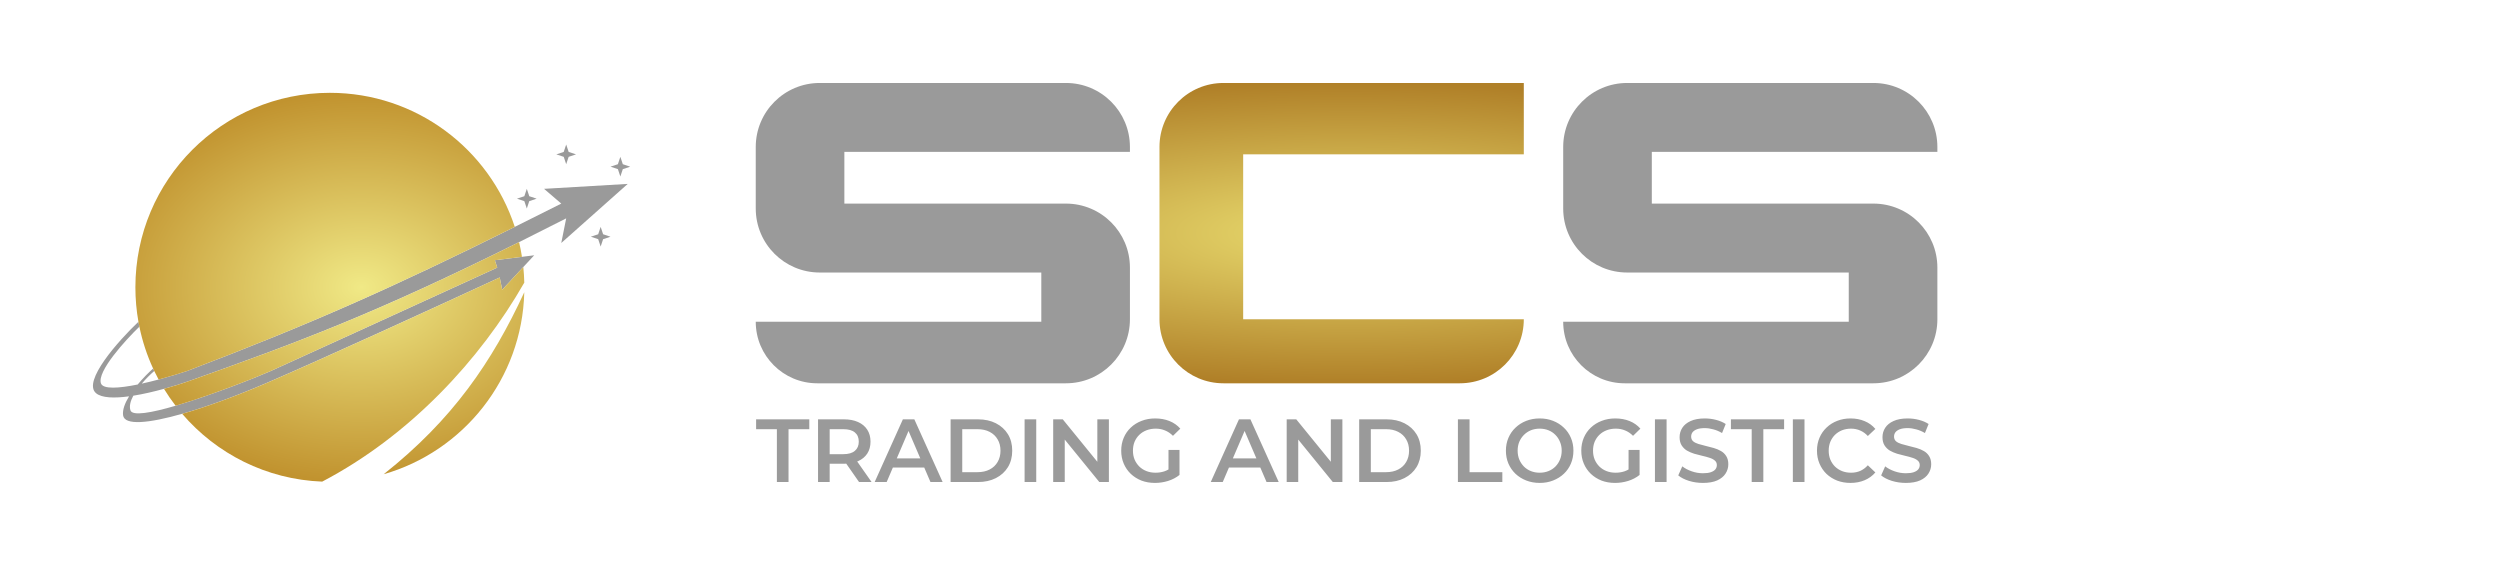<svg width="1022" height="231" viewBox="0 0 1022 231" fill="none" xmlns="http://www.w3.org/2000/svg">
<path d="M765.835 33.918H665.199C650.748 33.918 639.034 45.633 639.034 60.083V85.242C639.034 99.693 650.748 111.407 665.199 111.407H755.771V131.534H639.034C639.034 145.429 650.298 156.693 664.193 156.693H765.835C780.285 156.693 792 144.979 792 130.528V109.395C792 94.944 780.285 83.229 765.835 83.229H675.263V62.096H792V60.083C792 45.633 780.285 33.918 765.835 33.918Z" fill="#9A9A9A"/>
<path d="M622.932 33.918H500.157C485.706 33.918 473.992 45.633 473.992 60.083V130.528C473.992 144.979 485.706 156.693 500.157 156.693H596.767C611.218 156.693 622.932 144.979 622.932 130.528H508.208V63.102H622.932V33.918Z" fill="url(#paint0_radial_1041_771)"/>
<path d="M308.949 60.083C308.949 45.633 320.664 33.918 335.114 33.918H435.75C450.201 33.918 461.915 45.633 461.915 60.083V62.096H345.178V83.229H435.75C450.201 83.229 461.915 94.944 461.915 109.395V130.528C461.915 144.979 450.201 156.693 435.75 156.693H334.108C320.213 156.693 308.949 145.429 308.949 131.534V131.534H425.686V111.407H335.114C320.664 111.407 308.949 99.693 308.949 85.242V60.083Z" fill="#9A9A9A"/>
<path d="M215.358 77.193L214.352 80.212L211.333 81.219L214.352 82.225L215.358 85.244L216.365 82.225L219.384 81.219L216.365 80.212L215.358 77.193Z" fill="#9A9A9A"/>
<path d="M231.459 59.079L230.453 62.098L227.434 63.104L230.453 64.111L231.459 67.13L232.466 64.111L235.485 63.104L232.466 62.098L231.459 59.079Z" fill="#9A9A9A"/>
<path d="M245.549 92.746L244.543 95.765L241.524 96.771L244.543 97.777L245.549 100.796L246.555 97.777L249.574 96.771L246.555 95.765L245.549 92.746Z" fill="#9A9A9A"/>
<path d="M253.6 64.111L252.593 67.13L249.574 68.136L252.593 69.142L253.6 72.161L254.606 69.142L257.625 68.136L254.606 67.13L253.6 64.111Z" fill="#9A9A9A"/>
<path d="M74.467 169.165C84.563 166.291 96.715 161.825 108.685 156.695C131.227 147.034 181.813 123.821 204.288 113.422L205.295 118.454L213.925 109.16L218.377 104.365L213.381 104.989L202.276 106.377L203.282 109.397C175.44 122.144 117.943 148.443 110.697 151.663C105.263 154.079 86.424 161.566 71.787 165.865C62.03 168.731 54.14 170.18 53.335 167.765C52.761 166.041 53.337 163.924 54.494 161.761C58.591 161.105 62.969 160.075 67.032 158.957C71.006 157.864 74.677 156.686 77.487 155.689C121.424 140.126 153.98 127.931 212.196 98.983C218.319 95.938 224.726 92.708 231.459 89.269L229.447 99.333L256.618 75.18L222.402 77.193L229.447 83.231C222.806 86.576 216.491 89.739 210.44 92.746C159.542 118.034 127.255 132.319 76.481 151.663C73.293 152.726 69.154 153.995 64.837 155.147C62.553 155.756 60.219 156.334 57.951 156.831C59.715 154.745 61.628 152.896 63.067 151.663C62.907 151.329 62.75 150.994 62.595 150.657C60.865 152.184 58.49 154.534 56.286 157.183C48.646 158.74 42.099 159.217 41.259 156.695C39.649 151.865 51.068 139.252 56.979 133.549C56.842 132.881 56.713 132.21 56.592 131.536C48.462 139.252 33.61 155.89 39.245 160.721C41.581 162.722 46.76 162.835 52.767 162.018C51.079 164.772 50.009 167.521 50.316 169.778C50.895 174.03 60.797 173.057 74.467 169.165Z" fill="#9A9A9A"/>
<path d="M74.467 169.165C88.414 185.433 108.82 196 131.71 196.889C167.514 178.144 196.314 147.081 214.329 115.539C214.279 113.39 214.143 111.263 213.925 109.16L205.295 118.454L204.288 113.422C181.813 123.821 131.227 147.034 108.685 156.695C96.715 161.825 84.563 166.291 74.467 169.165Z" fill="url(#paint1_radial_1041_771)"/>
<path d="M213.381 104.989C213.062 102.961 212.666 100.957 212.196 98.983C153.98 127.931 121.424 140.126 77.487 155.689C74.677 156.686 71.006 157.864 67.032 158.957C68.497 161.346 70.085 163.652 71.787 165.865C86.424 161.566 105.263 154.079 110.697 151.663C117.943 148.443 175.44 122.144 203.282 109.397L202.276 106.377L213.381 104.989Z" fill="url(#paint2_radial_1041_771)"/>
<path d="M64.837 155.147C69.154 153.995 73.293 152.726 76.481 151.663C127.255 132.319 159.542 118.034 210.44 92.746C200.05 60.931 170.134 37.945 134.85 37.945C90.942 37.945 55.348 73.54 55.348 117.447C55.348 122.255 55.775 126.964 56.592 131.536C56.713 132.21 56.842 132.881 56.979 133.549C58.208 139.524 60.107 145.254 62.595 150.657C62.75 150.994 62.907 151.329 63.067 151.663C63.629 152.841 64.219 154.002 64.837 155.147Z" fill="url(#paint3_radial_1041_771)"/>
<path d="M214.327 119.465C213.445 154.859 189.432 184.51 156.835 193.87C185.045 171.564 201.213 147.842 214.327 119.465Z" fill="url(#paint4_radial_1041_771)"/>
<path d="M317.589 197.051V175.452H309.096V171.425H330.841V175.452H322.348V197.051H317.589ZM334.412 197.051V171.425H344.955C347.225 171.425 349.165 171.791 350.776 172.523C352.411 173.256 353.668 174.305 354.547 175.672C355.425 177.038 355.865 178.661 355.865 180.541C355.865 182.42 355.425 184.043 354.547 185.409C353.668 186.752 352.411 187.789 350.776 188.521C349.165 189.229 347.225 189.583 344.955 189.583H337.048L339.171 187.423V197.051H334.412ZM351.179 197.051L344.699 187.752H349.788L356.304 197.051H351.179ZM339.171 187.935L337.048 185.666H344.736C346.835 185.666 348.409 185.214 349.458 184.311C350.532 183.408 351.069 182.151 351.069 180.541C351.069 178.905 350.532 177.649 349.458 176.77C348.409 175.891 346.835 175.452 344.736 175.452H337.048L339.171 173.109V187.935ZM357.565 197.051L369.096 171.425H373.782L385.35 197.051H380.372L370.451 173.951H372.355L362.47 197.051H357.565ZM362.873 191.12L364.154 187.386H377.992L379.273 191.12H362.873ZM388.609 197.051V171.425H399.811C402.594 171.425 405.034 171.962 407.133 173.036C409.232 174.11 410.867 175.598 412.039 177.502C413.21 179.406 413.796 181.651 413.796 184.238C413.796 186.801 413.21 189.046 412.039 190.974C410.867 192.877 409.232 194.366 407.133 195.44C405.034 196.514 402.594 197.051 399.811 197.051H388.609ZM393.368 193.024H399.592C401.52 193.024 403.179 192.658 404.57 191.926C405.986 191.193 407.072 190.168 407.829 188.851C408.61 187.533 409 185.995 409 184.238C409 182.456 408.61 180.919 407.829 179.625C407.072 178.307 405.986 177.282 404.57 176.55C403.179 175.818 401.52 175.452 399.592 175.452H393.368V193.024ZM418.854 197.051V171.425H423.613V197.051H418.854ZM430.544 197.051V171.425H434.461L450.532 191.157H448.592V171.425H453.314V197.051H449.397L433.326 177.319H435.267V197.051H430.544ZM472.152 197.417C470.15 197.417 468.308 197.1 466.624 196.465C464.964 195.806 463.512 194.891 462.268 193.719C461.023 192.524 460.059 191.12 459.376 189.51C458.692 187.899 458.351 186.142 458.351 184.238C458.351 182.334 458.692 180.577 459.376 178.966C460.059 177.356 461.023 175.965 462.268 174.793C463.537 173.597 465.013 172.682 466.697 172.048C468.381 171.389 470.224 171.059 472.225 171.059C474.397 171.059 476.349 171.413 478.082 172.121C479.839 172.828 481.316 173.866 482.512 175.232L479.51 178.161C478.509 177.16 477.423 176.428 476.252 175.965C475.105 175.476 473.836 175.232 472.445 175.232C471.102 175.232 469.858 175.452 468.711 175.891C467.564 176.331 466.575 176.953 465.745 177.758C464.916 178.564 464.269 179.516 463.805 180.614C463.366 181.712 463.146 182.92 463.146 184.238C463.146 185.531 463.366 186.727 463.805 187.826C464.269 188.924 464.916 189.888 465.745 190.718C466.575 191.523 467.551 192.145 468.674 192.585C469.797 193.024 471.041 193.244 472.408 193.244C473.677 193.244 474.897 193.048 476.069 192.658C477.265 192.243 478.4 191.56 479.473 190.608L482.182 194.159C480.84 195.233 479.278 196.05 477.497 196.611C475.739 197.148 473.958 197.417 472.152 197.417ZM477.68 193.536V183.945H482.182V194.159L477.68 193.536ZM494.952 197.051L506.484 171.425H511.17L522.738 197.051H517.759L507.838 173.951H509.742L499.858 197.051H494.952ZM500.26 191.12L501.542 187.386H515.379L516.661 191.12H500.26ZM525.997 197.051V171.425H529.914L545.985 191.157H544.044V171.425H548.767V197.051H544.85L528.779 177.319H530.719V197.051H525.997ZM555.633 197.051V171.425H566.835C569.618 171.425 572.058 171.962 574.157 173.036C576.256 174.11 577.891 175.598 579.063 177.502C580.234 179.406 580.82 181.651 580.82 184.238C580.82 186.801 580.234 189.046 579.063 190.974C577.891 192.877 576.256 194.366 574.157 195.44C572.058 196.514 569.618 197.051 566.835 197.051H555.633ZM560.392 193.024H566.616C568.544 193.024 570.203 192.658 571.595 191.926C573.01 191.193 574.096 190.168 574.853 188.851C575.634 187.533 576.024 185.995 576.024 184.238C576.024 182.456 575.634 180.919 574.853 179.625C574.096 178.307 573.01 177.282 571.595 176.55C570.203 175.818 568.544 175.452 566.616 175.452H560.392V193.024ZM595.995 197.051V171.425H600.754V193.024H614.153V197.051H595.995ZM629.453 197.417C627.451 197.417 625.609 197.087 623.925 196.428C622.241 195.77 620.777 194.854 619.532 193.683C618.287 192.487 617.323 191.096 616.64 189.51C615.956 187.899 615.615 186.142 615.615 184.238C615.615 182.334 615.956 180.589 616.64 179.003C617.323 177.392 618.287 176.001 619.532 174.83C620.777 173.634 622.241 172.706 623.925 172.048C625.609 171.389 627.439 171.059 629.416 171.059C631.417 171.059 633.248 171.389 634.907 172.048C636.591 172.706 638.055 173.634 639.3 174.83C640.545 176.001 641.509 177.392 642.192 179.003C642.876 180.589 643.217 182.334 643.217 184.238C643.217 186.142 642.876 187.899 642.192 189.51C641.509 191.12 640.545 192.511 639.3 193.683C638.055 194.854 636.591 195.77 634.907 196.428C633.248 197.087 631.429 197.417 629.453 197.417ZM629.416 193.244C630.709 193.244 631.905 193.024 633.004 192.585C634.102 192.145 635.054 191.523 635.859 190.718C636.664 189.888 637.287 188.936 637.726 187.862C638.19 186.764 638.422 185.556 638.422 184.238C638.422 182.92 638.19 181.724 637.726 180.65C637.287 179.552 636.664 178.6 635.859 177.795C635.054 176.965 634.102 176.331 633.004 175.891C631.905 175.452 630.709 175.232 629.416 175.232C628.123 175.232 626.927 175.452 625.828 175.891C624.755 176.331 623.803 176.965 622.973 177.795C622.168 178.6 621.533 179.552 621.069 180.65C620.63 181.724 620.41 182.92 620.41 184.238C620.41 185.531 620.63 186.727 621.069 187.826C621.533 188.924 622.168 189.888 622.973 190.718C623.778 191.523 624.73 192.145 625.828 192.585C626.927 193.024 628.123 193.244 629.416 193.244ZM660.233 197.417C658.231 197.417 656.389 197.1 654.705 196.465C653.045 195.806 651.593 194.891 650.348 193.719C649.104 192.524 648.14 191.12 647.456 189.51C646.773 187.899 646.431 186.142 646.431 184.238C646.431 182.334 646.773 180.577 647.456 178.966C648.14 177.356 649.104 175.965 650.348 174.793C651.617 173.597 653.094 172.682 654.778 172.048C656.462 171.389 658.305 171.059 660.306 171.059C662.478 171.059 664.43 171.413 666.163 172.121C667.92 172.828 669.397 173.866 670.593 175.232L667.591 178.161C666.59 177.16 665.504 176.428 664.333 175.965C663.186 175.476 661.916 175.232 660.525 175.232C659.183 175.232 657.938 175.452 656.791 175.891C655.644 176.331 654.656 176.953 653.826 177.758C652.996 178.564 652.35 179.516 651.886 180.614C651.447 181.712 651.227 182.92 651.227 184.238C651.227 185.531 651.447 186.727 651.886 187.826C652.35 188.924 652.996 189.888 653.826 190.718C654.656 191.523 655.632 192.145 656.755 192.585C657.877 193.024 659.122 193.244 660.489 193.244C661.758 193.244 662.978 193.048 664.15 192.658C665.345 192.243 666.48 191.56 667.554 190.608L670.263 194.159C668.921 195.233 667.359 196.05 665.577 196.611C663.82 197.148 662.039 197.417 660.233 197.417ZM665.76 193.536V183.945H670.263V194.159L665.76 193.536ZM676.54 197.051V171.425H681.299V197.051H676.54ZM696.174 197.417C694.173 197.417 692.257 197.136 690.427 196.575C688.596 195.989 687.144 195.245 686.07 194.342L687.718 190.644C688.743 191.45 690.012 192.121 691.525 192.658C693.038 193.195 694.588 193.463 696.174 193.463C697.516 193.463 698.602 193.317 699.432 193.024C700.262 192.731 700.872 192.341 701.263 191.852C701.653 191.34 701.848 190.766 701.848 190.132C701.848 189.351 701.568 188.729 701.006 188.265C700.445 187.777 699.713 187.398 698.81 187.13C697.931 186.837 696.943 186.569 695.845 186.325C694.771 186.081 693.685 185.8 692.587 185.483C691.513 185.141 690.524 184.714 689.621 184.201C688.743 183.664 688.023 182.957 687.461 182.078C686.9 181.2 686.619 180.077 686.619 178.71C686.619 177.319 686.986 176.05 687.718 174.903C688.474 173.731 689.609 172.804 691.122 172.121C692.66 171.413 694.6 171.059 696.943 171.059C698.48 171.059 700.006 171.254 701.519 171.645C703.032 172.035 704.35 172.597 705.473 173.329L703.972 177.026C702.825 176.343 701.641 175.843 700.421 175.525C699.2 175.184 698.029 175.013 696.906 175.013C695.588 175.013 694.515 175.171 693.685 175.489C692.879 175.806 692.282 176.221 691.891 176.733C691.525 177.246 691.342 177.832 691.342 178.491C691.342 179.271 691.61 179.906 692.147 180.394C692.709 180.858 693.429 181.224 694.307 181.492C695.21 181.761 696.211 182.029 697.309 182.298C698.407 182.542 699.493 182.822 700.567 183.14C701.665 183.457 702.654 183.872 703.532 184.384C704.435 184.897 705.155 185.592 705.692 186.471C706.254 187.35 706.534 188.46 706.534 189.802C706.534 191.169 706.156 192.438 705.399 193.61C704.667 194.757 703.532 195.684 701.995 196.392C700.457 197.075 698.517 197.417 696.174 197.417ZM716.094 197.051V175.452H707.601V171.425H729.346V175.452H720.853V197.051H716.094ZM732.918 197.051V171.425H737.677V197.051H732.918ZM756.469 197.417C754.517 197.417 752.698 197.1 751.014 196.465C749.355 195.806 747.903 194.891 746.658 193.719C745.438 192.524 744.486 191.12 743.803 189.51C743.119 187.899 742.778 186.142 742.778 184.238C742.778 182.334 743.119 180.577 743.803 178.966C744.486 177.356 745.45 175.965 746.695 174.793C747.939 173.597 749.391 172.682 751.051 172.048C752.711 171.389 754.529 171.059 756.506 171.059C758.604 171.059 760.52 171.425 762.253 172.157C763.986 172.865 765.45 173.927 766.646 175.342L763.571 178.234C762.644 177.234 761.606 176.489 760.459 176.001C759.312 175.489 758.068 175.232 756.725 175.232C755.383 175.232 754.15 175.452 753.028 175.891C751.93 176.331 750.966 176.953 750.136 177.758C749.33 178.564 748.696 179.516 748.232 180.614C747.793 181.712 747.573 182.92 747.573 184.238C747.573 185.556 747.793 186.764 748.232 187.862C748.696 188.96 749.33 189.912 750.136 190.718C750.966 191.523 751.93 192.145 753.028 192.585C754.15 193.024 755.383 193.244 756.725 193.244C758.068 193.244 759.312 192.999 760.459 192.511C761.606 191.999 762.644 191.23 763.571 190.205L766.646 193.134C765.45 194.525 763.986 195.586 762.253 196.319C760.52 197.051 758.592 197.417 756.469 197.417ZM779.114 197.417C777.113 197.417 775.197 197.136 773.367 196.575C771.536 195.989 770.084 195.245 769.01 194.342L770.658 190.644C771.683 191.45 772.952 192.121 774.465 192.658C775.978 193.195 777.528 193.463 779.114 193.463C780.456 193.463 781.543 193.317 782.372 193.024C783.202 192.731 783.812 192.341 784.203 191.852C784.593 191.34 784.788 190.766 784.788 190.132C784.788 189.351 784.508 188.729 783.946 188.265C783.385 187.777 782.653 187.398 781.75 187.13C780.871 186.837 779.883 186.569 778.785 186.325C777.711 186.081 776.625 185.8 775.527 185.483C774.453 185.141 773.464 184.714 772.561 184.201C771.683 183.664 770.963 182.957 770.401 182.078C769.84 181.2 769.559 180.077 769.559 178.71C769.559 177.319 769.926 176.05 770.658 174.903C771.414 173.731 772.549 172.804 774.062 172.121C775.6 171.413 777.54 171.059 779.883 171.059C781.42 171.059 782.946 171.254 784.459 171.645C785.972 172.035 787.29 172.597 788.413 173.329L786.912 177.026C785.765 176.343 784.581 175.843 783.361 175.525C782.14 175.184 780.969 175.013 779.846 175.013C778.528 175.013 777.455 175.171 776.625 175.489C775.819 175.806 775.222 176.221 774.831 176.733C774.465 177.246 774.282 177.832 774.282 178.491C774.282 179.271 774.55 179.906 775.087 180.394C775.649 180.858 776.369 181.224 777.247 181.492C778.15 181.761 779.151 182.029 780.249 182.298C781.347 182.542 782.433 182.822 783.507 183.14C784.605 183.457 785.594 183.872 786.472 184.384C787.375 184.897 788.095 185.592 788.632 186.471C789.194 187.35 789.474 188.46 789.474 189.802C789.474 191.169 789.096 192.438 788.339 193.61C787.607 194.757 786.472 195.684 784.935 196.392C783.397 197.075 781.457 197.417 779.114 197.417Z" fill="#9A9A9A"/>
<defs>
<radialGradient id="paint0_radial_1041_771" cx="0" cy="0" r="1" gradientUnits="userSpaceOnUse" gradientTransform="translate(550.475 95.306) scale(241.525 61.388)">
<stop stop-color="#E9DC6F"/>
<stop offset="1" stop-color="#B08028"/>
</radialGradient>
<radialGradient id="paint1_radial_1041_771" cx="0" cy="0" r="1" gradientUnits="userSpaceOnUse" gradientTransform="translate(147.813 117.417) rotate(90) scale(79.472 109.813)">
<stop stop-color="#F0E986"/>
<stop offset="1" stop-color="#C1932F"/>
</radialGradient>
<radialGradient id="paint2_radial_1041_771" cx="0" cy="0" r="1" gradientUnits="userSpaceOnUse" gradientTransform="translate(147.813 117.417) rotate(90) scale(79.472 109.813)">
<stop stop-color="#F0E986"/>
<stop offset="1" stop-color="#C1932F"/>
</radialGradient>
<radialGradient id="paint3_radial_1041_771" cx="0" cy="0" r="1" gradientUnits="userSpaceOnUse" gradientTransform="translate(147.813 117.417) rotate(90) scale(79.472 109.813)">
<stop stop-color="#F0E986"/>
<stop offset="1" stop-color="#C1932F"/>
</radialGradient>
<radialGradient id="paint4_radial_1041_771" cx="0" cy="0" r="1" gradientUnits="userSpaceOnUse" gradientTransform="translate(147.813 117.417) rotate(90) scale(79.472 109.813)">
<stop stop-color="#F0E986"/>
<stop offset="1" stop-color="#C1932F"/>
</radialGradient>
</defs>
</svg>
